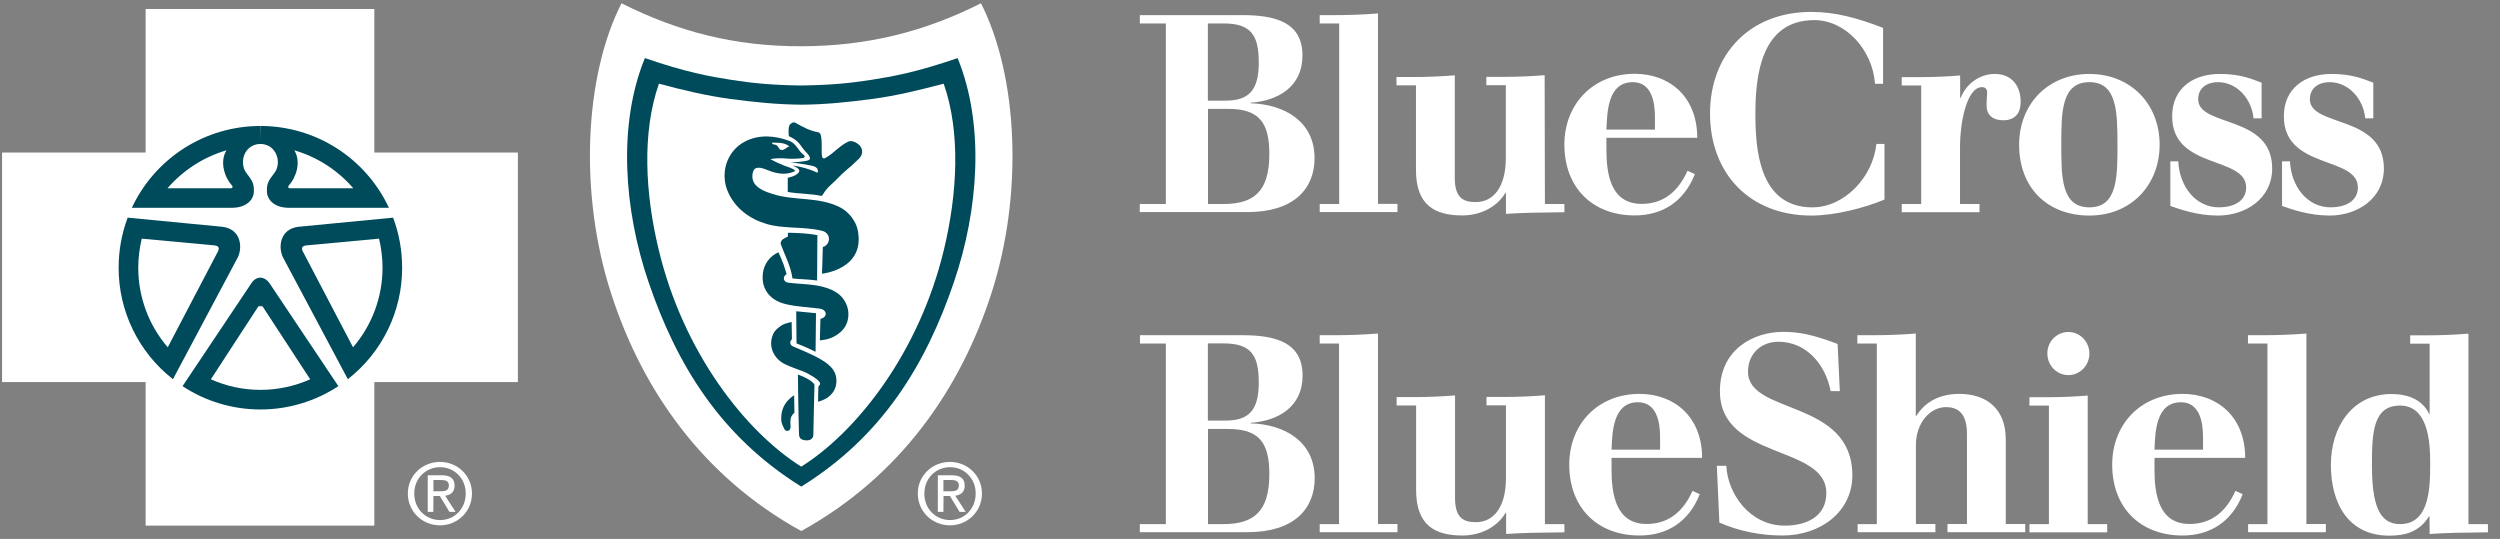 <svg xmlns="http://www.w3.org/2000/svg" width="167" height="36" viewBox="0 0 167 36" fill="none"><rect x="0" y="0" width="167" height="36" fill="#808080" stroke="none"/><g id="Group"><path id="Vector" fill-rule="evenodd" clip-rule="evenodd" d="M27.244 32.965C27.244 31.748 28.229 30.856 29.391 30.856C30.543 30.856 31.528 31.748 31.528 32.965C31.528 34.192 30.543 35.093 29.391 35.093C28.229 35.093 27.244 34.192 27.244 32.965ZM29.4 34.74C30.357 34.74 31.11 33.988 31.11 32.965C31.11 31.962 30.357 31.209 29.4 31.209C28.434 31.209 27.672 31.962 27.672 32.965C27.672 33.988 28.434 34.74 29.4 34.74ZM28.945 34.192H28.573V31.748H29.502C30.078 31.748 30.366 31.962 30.366 32.445C30.366 32.882 30.088 33.068 29.735 33.114L30.431 34.192H30.023L29.381 33.133H28.954L28.945 34.192ZM29.391 32.817C29.707 32.817 29.985 32.798 29.985 32.417C29.985 32.111 29.707 32.064 29.456 32.064H28.954V32.817H29.391ZM61.31 32.965C61.31 31.748 62.295 30.856 63.457 30.856C64.609 30.856 65.594 31.748 65.594 32.965C65.594 34.192 64.609 35.093 63.457 35.093C62.295 35.093 61.31 34.192 61.31 32.965ZM63.466 34.74C64.423 34.74 65.176 33.988 65.176 32.965C65.176 31.962 64.423 31.209 63.466 31.209C62.5 31.209 61.747 31.962 61.747 32.965C61.738 33.988 62.5 34.74 63.466 34.74ZM63.02 34.192H62.648V31.748H63.578C64.154 31.748 64.442 31.962 64.442 32.445C64.442 32.882 64.163 33.068 63.81 33.114L64.507 34.192H64.098L63.457 33.133H63.029L63.02 34.192ZM63.457 32.817C63.773 32.817 64.052 32.798 64.052 32.417C64.052 32.111 63.773 32.064 63.522 32.064H63.02V32.817H63.457Z" fill="white"></path><path id="Vector_2" fill-rule="evenodd" clip-rule="evenodd" d="M25.005 35.112V25.522H34.594V10.19H25.005V0.6H9.728V10.19H0.138V25.522H9.728V35.112H25.005Z" fill="white"></path><path id="Vector_3" fill-rule="evenodd" clip-rule="evenodd" d="M8.529 14.539L14.885 15.152C16.075 15.319 16.214 16.471 15.898 17.169L11.549 25.337V25.327C9.254 23.534 7.916 20.783 7.925 17.875C7.925 16.704 8.139 15.579 8.529 14.539ZM17.422 9.614C16.298 9.614 15.954 10.877 16.446 11.537C16.892 12.113 16.976 12.29 16.957 12.838C16.939 13.293 16.511 13.86 15.554 13.879H8.808C10.369 10.543 13.714 8.415 17.394 8.415L17.422 9.614Z" fill="#004B5B"></path><path id="Vector_4" fill-rule="evenodd" clip-rule="evenodd" d="M9.468 15.942L14.281 16.388C14.625 16.416 14.653 16.564 14.578 16.759L11.205 23.199C9.932 21.722 9.235 19.835 9.235 17.884C9.235 17.224 9.319 16.574 9.468 15.942ZM15.127 10.041C14.643 10.84 15.034 11.89 15.489 12.383C15.573 12.466 15.536 12.559 15.452 12.578H11.187C12.227 11.37 13.603 10.487 15.127 10.041Z" fill="white"></path><path id="Vector_5" fill-rule="evenodd" clip-rule="evenodd" d="M26.259 14.539L19.903 15.152C18.713 15.319 18.574 16.471 18.89 17.169L23.239 25.337V25.327C25.534 23.534 26.872 20.783 26.863 17.875C26.863 16.704 26.649 15.579 26.259 14.539ZM17.366 9.614C18.491 9.614 18.834 10.877 18.342 11.537C17.896 12.113 17.812 12.29 17.831 12.838C17.849 13.293 18.277 13.86 19.234 13.879H25.98C24.419 10.543 21.074 8.415 17.394 8.415L17.366 9.614Z" fill="#004B5B"></path><path id="Vector_6" fill-rule="evenodd" clip-rule="evenodd" d="M25.32 15.942L20.507 16.388C20.163 16.416 20.135 16.564 20.21 16.759L23.583 23.199C24.856 21.722 25.553 19.835 25.553 17.884C25.553 17.224 25.469 16.574 25.32 15.942ZM19.661 10.041C20.145 10.84 19.754 11.89 19.299 12.383C19.215 12.466 19.253 12.559 19.336 12.578H23.601C22.561 11.37 21.195 10.487 19.661 10.041Z" fill="white"></path><path id="Vector_7" fill-rule="evenodd" clip-rule="evenodd" d="M17.394 27.353C19.243 27.353 21.055 26.814 22.607 25.792V25.801L17.989 18.897C17.663 18.451 17.143 18.413 16.808 18.897L12.19 25.801V25.792C13.733 26.814 15.545 27.353 17.394 27.353Z" fill="#004B5B"></path><path id="Vector_8" fill-rule="evenodd" clip-rule="evenodd" d="M53.523 35.474C60.148 31.813 64.163 25.987 66.226 19.594C68.372 12.959 68.01 5.107 65.529 0.219C61.747 2.124 57.946 3.081 53.523 3.09C49.1 3.1 45.299 2.124 41.517 0.219C39.027 5.107 38.674 12.959 40.82 19.594C42.883 25.996 46.898 31.823 53.523 35.474Z" fill="white"></path><path id="Vector_9" fill-rule="evenodd" clip-rule="evenodd" d="M53.514 32.51C58.968 29.137 61.868 24.296 63.726 18.832C65.38 13.981 65.78 8.313 63.968 3.88C61.245 4.819 59.647 5.107 58.169 5.339C56.785 5.553 55.549 5.683 53.532 5.711H53.514C51.488 5.683 50.261 5.553 48.877 5.339C47.39 5.107 45.801 4.819 43.078 3.88C41.266 8.313 41.666 13.981 43.32 18.832C45.178 24.296 48.087 29.128 53.532 32.51H53.514Z" fill="#004B5B"></path><path id="Vector_10" fill-rule="evenodd" clip-rule="evenodd" d="M53.523 31.172C57.212 28.858 61.394 23.59 63.057 16.667C63.94 12.996 64.191 8.861 63.038 5.59C61.384 6.027 59.851 6.398 58.253 6.612C56.654 6.826 55.084 6.984 53.532 6.993H53.523C51.971 6.984 50.391 6.826 48.802 6.612C47.213 6.398 45.671 6.036 44.017 5.59C42.865 8.861 43.106 12.987 43.998 16.667C45.652 23.59 49.834 28.858 53.523 31.172Z" fill="white"></path><path id="Vector_11" fill-rule="evenodd" clip-rule="evenodd" d="M49.76 9.456C48.514 10.106 48.078 11.63 48.645 12.857C49.128 13.925 50.085 14.632 51.2 14.957C51.758 15.124 52.324 15.161 52.9 15.198C53.607 15.236 54.248 15.254 54.926 15.421C55.084 15.459 55.214 15.552 55.298 15.682C55.456 15.942 55.363 16.286 55.103 16.444C55.056 16.471 55.01 16.49 54.963 16.499C54.954 17.094 54.908 18.284 54.908 18.284C54.908 18.284 57.797 18.005 57.305 15.412C57.194 14.79 56.701 14.148 56.134 13.86C54.685 13.117 53.096 13.433 51.609 12.959C51.107 12.801 50.41 12.55 50.28 11.983C50.224 11.76 50.271 11.305 50.503 11.23C50.875 11.11 51.293 11.426 51.841 11.546C52.185 11.63 52.529 11.621 52.798 11.546C52.919 11.509 53.096 11.463 53.105 11.398C53.086 11.333 52.956 11.286 52.882 11.249C52.715 11.165 52.538 11.128 52.361 11.054C52.055 10.933 51.748 10.794 51.46 10.627C51.748 10.571 52.222 10.552 52.51 10.589C52.733 10.617 53.439 10.608 53.644 10.552C53.69 10.543 53.792 10.496 53.746 10.422C53.662 10.283 53.532 10.236 53.439 10.106C53.235 9.827 53.058 9.539 52.724 9.409C51.767 9.056 50.707 8.963 49.76 9.456Z" fill="#004B5B"></path><path id="Vector_12" fill-rule="evenodd" clip-rule="evenodd" d="M54.582 18.739L54.601 15.709C54.601 15.709 54.211 15.626 53.662 15.589C52.956 15.542 52.631 15.551 52.631 15.551V15.802C52.631 15.802 52.287 15.951 52.231 16.044C52.203 16.081 52.12 16.202 52.157 16.313C52.436 17.066 52.826 17.791 52.938 18.599C53.467 18.664 53.941 18.646 54.582 18.739Z" fill="#004B5B"></path><path id="Vector_13" fill-rule="evenodd" clip-rule="evenodd" d="M50.958 18.274C50.828 19.463 51.609 20.105 52.464 20.309C53.142 20.476 53.802 20.504 54.508 20.588C54.592 20.597 54.787 20.607 54.926 20.662C55.047 20.718 55.112 20.792 55.14 20.867C55.177 20.978 55.158 21.062 55.084 21.155C55.01 21.248 54.805 21.303 54.805 21.303L54.768 22.735C54.768 22.735 55.344 22.716 55.809 22.428C56.255 22.158 56.525 21.824 56.627 21.396C56.738 20.904 56.664 20.421 56.311 19.937C56.078 19.622 55.679 19.389 55.27 19.25C54.424 18.953 53.514 18.999 52.631 18.878C52.501 18.86 52.38 18.757 52.361 18.637C52.343 18.413 52.547 18.311 52.547 18.311C52.547 18.311 52.445 17.967 52.334 17.642C52.231 17.373 52.12 17.113 51.999 16.852C51.423 17.103 51.023 17.651 50.958 18.274Z" fill="#004B5B"></path><path id="Vector_14" fill-rule="evenodd" clip-rule="evenodd" d="M54.508 20.922L54.48 23.497L53.839 23.199L53.207 22.939L53.188 20.792C53.765 20.858 54.025 20.867 54.508 20.922Z" fill="#004B5B"></path><path id="Vector_15" fill-rule="evenodd" clip-rule="evenodd" d="M51.637 22.335C51.283 23.162 51.72 23.98 52.426 24.324C52.789 24.5 53.272 24.667 53.662 24.816C54.053 24.965 54.731 25.383 54.777 25.587C54.805 25.718 54.666 25.829 54.666 25.829L54.647 26.833C54.647 26.833 55.066 26.74 55.372 26.489C55.66 26.247 55.874 25.931 55.874 25.439C55.874 24.89 55.614 24.463 54.833 24.008C54.229 23.654 53.495 23.366 52.919 23.116C52.835 23.078 52.761 22.911 52.798 22.818C52.817 22.762 52.845 22.707 52.9 22.669L52.882 21.508C52.882 21.508 52.445 21.592 52.231 21.722C52.055 21.843 51.767 22.028 51.637 22.335Z" fill="#004B5B"></path><path id="Vector_16" fill-rule="evenodd" clip-rule="evenodd" d="M54.406 25.755C54.415 25.671 54.378 25.662 54.35 25.606C54.183 25.429 53.932 25.299 53.876 25.271C53.7 25.169 53.3 25.02 53.3 25.02C53.3 25.02 53.328 27.65 53.374 29.007C53.384 29.314 53.56 29.397 53.858 29.416C54.22 29.434 54.322 29.211 54.331 29.081C54.331 28.626 54.387 26.739 54.406 25.755ZM54.685 8.842C54.815 8.935 54.815 8.945 54.852 9.14C54.935 9.558 54.843 10.218 54.926 10.506C54.973 10.599 55.066 10.599 55.131 10.552C55.716 10.236 56.106 9.697 56.701 9.446C56.98 9.326 57.742 9.716 57.565 10.292C57.482 10.561 57.361 10.599 57.194 10.775C56.85 11.128 56.367 11.472 55.939 11.927C55.651 12.243 55.307 12.466 55.084 12.819C55.028 12.912 54.963 12.996 54.898 13.089C54.081 12.922 53.263 12.95 52.622 12.819V11.872C52.622 11.872 53.272 11.769 53.393 11.444C53.402 11.416 53.384 11.305 53.291 11.24C53.179 11.165 53.058 11.1 52.928 11.054C53.514 11.128 54.081 11.296 54.61 11.537C54.657 11.472 54.629 11.314 54.582 11.258C54.499 11.156 54.452 11.128 54.229 11.072C53.839 10.97 52.798 10.84 52.798 10.84C52.798 10.84 53.282 10.84 53.69 10.775C53.886 10.747 54.053 10.71 54.09 10.636C54.136 10.534 54.053 10.385 53.913 10.236C53.82 10.134 53.718 10.032 53.644 9.93C53.551 9.799 53.393 9.558 53.216 9.409C53.068 9.279 52.696 9.093 52.696 9.093C52.696 9.093 52.631 8.582 52.733 8.378C52.808 8.229 53.003 8.136 53.114 8.192C53.597 8.461 54.053 8.731 54.685 8.842Z" fill="#004B5B"></path><path id="Vector_17" fill-rule="evenodd" clip-rule="evenodd" d="M52.621 9.818C52.501 9.902 52.417 9.985 52.287 10.013C52.017 10.06 52.055 9.827 51.869 9.697C51.757 9.623 51.646 9.716 51.553 9.53C51.943 9.539 52.454 9.502 52.742 9.8C52.705 9.79 52.64 9.809 52.621 9.818ZM17.264 20.458C17.338 20.356 17.44 20.356 17.533 20.458L20.721 25.337C19.68 25.801 18.546 26.043 17.403 26.043C16.223 26.043 15.099 25.792 14.086 25.337L17.264 20.458C17.348 20.356 17.459 20.356 17.533 20.458H17.264Z" fill="white"></path><path id="Vector_18" fill-rule="evenodd" clip-rule="evenodd" d="M52.659 26.721C52.389 27 52.222 27.371 52.194 27.762C52.148 28.245 52.269 28.375 52.38 28.635C52.482 28.849 52.715 28.83 52.789 28.635C52.854 28.477 52.761 28.329 52.817 27.975C52.863 27.715 53.068 27.576 53.068 27.576L53.049 26.405C53.049 26.405 52.873 26.498 52.659 26.721Z" fill="#004B5B"></path><path id="Vector_19" fill-rule="evenodd" clip-rule="evenodd" d="M76.141 13.628H77.878V1.566H76.141V1.009H82.961C85.219 1.009 87.004 1.492 87.004 3.713C87.004 5.794 85.377 6.733 83.537 6.863V6.9C85.721 6.956 87.812 8.062 87.812 10.561C87.812 12.624 86.418 14.167 83.333 14.167H76.132L76.141 13.628ZM80.694 13.628H81.725C83.751 13.628 84.792 12.801 84.792 10.292C84.792 8.173 84.104 7.272 82.032 7.272H80.694V13.628ZM80.694 6.724H81.846C83.454 6.724 84.086 6.008 84.086 4.168C84.086 2.347 83.565 1.566 81.735 1.566H80.685V6.724H80.694ZM88.156 13.628H89.457V1.566H88.156V1.009H89.271C90.191 1.009 91.129 0.972 92.049 0.897V13.619H93.35V14.167H88.156V13.628ZM103.2 13.628H104.501V14.176C102.736 14.195 101.686 14.213 100.598 14.288V12.885H100.561C99.948 13.897 98.814 14.39 97.69 14.39C95.869 14.39 94.586 13.73 94.586 11.351V5.702H93.285V5.144H94.4C95.32 5.144 96.259 5.107 97.179 5.032V11.9C97.179 13.312 97.848 13.498 98.591 13.498C99.743 13.498 100.589 12.522 100.589 10.552V5.692H99.288V5.135H100.403C101.323 5.135 102.262 5.098 103.182 5.023L103.2 13.628ZM107.308 9.205V9.995C107.308 11.63 107.596 13.619 109.659 13.619C111.173 13.619 112.13 12.736 112.725 11.407L113.218 11.63C112.493 13.47 111.052 14.39 109.194 14.39C106.397 14.39 104.501 12.55 104.501 9.66C104.501 6.937 106.434 4.93 109.194 4.93C111.545 4.93 113.376 6.473 113.376 9.205H107.308ZM110.551 8.656V7.811C110.551 6.761 110.3 5.488 109.073 5.488C107.391 5.488 107.363 7.476 107.308 8.656H110.551ZM125.79 5.599H125.251C125.084 3.313 123.281 1.343 121.19 1.343C117.65 1.343 117.26 5.042 117.26 7.588C117.26 9.911 117.474 13.851 121.07 13.851C123.198 13.851 125.112 11.844 125.344 9.614H125.883V13.331C124.526 13.897 122.584 14.399 120.995 14.399C116.86 14.399 114.23 11.565 114.23 7.588C114.23 3.629 116.869 0.795 120.995 0.795C122.584 0.795 124.099 1.204 125.79 1.864V5.599ZM127.035 13.628H128.336V5.711H127.035V5.153H128.16C129.08 5.153 130.018 5.116 130.938 5.042V6.538H130.975C131.338 5.599 132.239 4.94 133.252 4.94C134.395 4.94 134.98 5.748 134.98 6.798C134.98 7.551 134.618 8.034 133.81 8.034C133.103 8.034 132.704 7.662 132.704 7.058C132.704 6.519 132.741 6.473 132.741 6.194C132.741 5.971 132.648 5.822 132.397 5.822C131.347 5.822 130.929 8.303 130.929 9.744V13.628H132.23V14.176H127.035V13.628ZM139.571 14.399C136.774 14.399 134.878 12.559 134.878 9.669C134.878 6.947 136.811 4.94 139.571 4.94C142.331 4.94 144.264 6.947 144.264 9.669C144.254 12.392 142.331 14.399 139.571 14.399ZM139.571 5.488C137.694 5.488 137.694 7.514 137.694 9.669C137.694 11.825 137.694 13.851 139.571 13.851C141.448 13.851 141.448 11.825 141.448 9.669C141.439 7.514 141.439 5.488 139.571 5.488ZM144.97 10.775H145.509C145.583 12.429 146.652 13.851 148.222 13.851C149.142 13.851 150.043 13.479 150.043 12.522C150.043 10.403 145.1 11.342 145.1 7.774C145.1 5.878 146.522 4.94 148.278 4.94C149.635 4.94 150.369 5.255 151.075 5.525V7.904H150.536C150.415 6.612 149.439 5.488 148.157 5.488C147.432 5.488 146.838 5.869 146.838 6.631C146.838 8.508 151.781 7.644 151.781 11.249C151.781 13.293 149.978 14.399 148.157 14.399C146.782 14.399 145.648 13.99 144.979 13.758V10.775H144.97ZM152.432 10.775H152.971C153.045 12.429 154.104 13.851 155.684 13.851C156.604 13.851 157.505 13.479 157.505 12.522C157.505 10.403 152.562 11.342 152.562 7.774C152.562 5.878 153.983 4.94 155.74 4.94C157.096 4.94 157.831 5.255 158.537 5.525V7.904H157.998C157.877 6.612 156.892 5.488 155.619 5.488C154.894 5.488 154.299 5.869 154.299 6.631C154.299 8.508 159.243 7.644 159.243 11.249C159.243 13.293 157.44 14.399 155.619 14.399C154.244 14.399 153.11 13.99 152.441 13.758V10.775H152.432ZM76.141 35.01H77.878V22.948H76.15V22.391H82.971C85.229 22.391 87.013 22.874 87.013 25.095C87.013 27.176 85.387 28.115 83.547 28.245V28.282C85.731 28.338 87.821 29.444 87.821 31.943C87.821 34.006 86.427 35.549 83.342 35.549H76.141V35.01ZM80.694 35.01H81.725C83.742 35.01 84.792 34.183 84.792 31.674C84.792 29.555 84.104 28.654 82.032 28.654H80.694V35.01ZM80.694 28.096H81.846C83.454 28.096 84.086 27.381 84.086 25.541C84.086 23.72 83.565 22.939 81.735 22.939H80.685V28.096H80.694ZM88.156 35.01H89.448V22.948H88.156V22.391H89.271C90.191 22.391 91.129 22.354 92.049 22.279V35.001H93.35V35.549H88.156V35.01ZM103.2 35.01H104.501V35.558C102.736 35.577 101.686 35.595 100.608 35.67V34.266H100.571C99.957 35.279 98.824 35.772 97.699 35.772C95.878 35.772 94.596 35.112 94.596 32.733V27.083H93.295V26.526H94.419C95.339 26.526 96.278 26.489 97.197 26.414V33.282C97.197 34.694 97.867 34.88 98.601 34.88C99.753 34.88 100.598 33.904 100.598 31.934V27.074H99.297V26.517H100.422C101.342 26.517 102.28 26.479 103.2 26.405V35.01ZM107.651 30.587V31.377C107.651 33.012 107.939 35.001 109.993 35.001C111.508 35.001 112.465 34.118 113.06 32.789L113.543 33.012C112.818 34.852 111.378 35.772 109.519 35.772C106.722 35.772 104.827 33.932 104.827 31.042C104.827 28.319 106.75 26.312 109.519 26.312C111.861 26.312 113.701 27.855 113.701 30.587H107.651ZM110.894 30.038V29.193C110.894 28.143 110.644 26.87 109.417 26.87C107.744 26.87 107.698 28.858 107.651 30.038H110.894ZM114.686 31.116H115.318C115.411 32.993 116.888 35.112 119.22 35.112C120.642 35.112 121.999 34.527 121.999 32.938C121.999 29.676 114.89 30.745 114.89 26.126C114.89 23.329 117.148 22.168 119.109 22.168C120.178 22.168 121.116 22.354 122.752 22.976L122.9 26.126H122.287C121.943 24.323 120.642 22.828 118.802 22.828C117.631 22.828 116.767 23.636 116.767 24.835C116.767 27.725 123.737 26.637 123.737 31.758C123.737 34.136 121.674 35.772 119.063 35.772C117.641 35.772 116.191 35.493 114.853 34.908L114.686 31.116ZM124.071 35.01H125.372V22.948H124.071V22.391H125.196C126.115 22.391 127.054 22.354 127.974 22.279V27.78H128.011C128.624 26.805 129.619 26.312 130.882 26.312C132.704 26.312 133.986 27.306 133.986 29.351V35.001H135.287V35.549H130.093V35.001H131.394V28.979C131.394 27.539 130.725 27.195 129.99 27.195C128.978 27.195 127.983 28.189 127.983 29.732V35.001H129.284V35.549H124.09V35.01H124.071ZM135.566 35.01H136.867V27.093H135.566V26.535H136.681C137.61 26.535 138.539 26.498 139.459 26.424V35.01H140.76V35.558H135.566V35.01ZM138.168 22.177C138.939 22.177 139.571 22.818 139.571 23.617C139.571 24.416 138.939 25.058 138.168 25.058C137.396 25.058 136.765 24.416 136.765 23.617C136.755 22.818 137.387 22.177 138.168 22.177ZM143.92 30.587V31.377C143.92 33.012 144.208 35.001 146.261 35.001C147.776 35.001 148.733 34.118 149.328 32.789L149.811 33.012C149.086 34.852 147.646 35.772 145.788 35.772C142.991 35.772 141.095 33.932 141.095 31.042C141.095 28.319 143.028 26.312 145.788 26.312C148.139 26.312 149.978 27.855 149.978 30.587H143.92ZM147.163 30.038V29.193C147.163 28.143 146.912 26.87 145.685 26.87C144.013 26.87 143.966 28.858 143.92 30.038H147.163ZM150.164 35.01H151.465V22.948H150.164V22.391H151.289C152.209 22.391 153.147 22.354 154.067 22.279V35.001H155.368V35.549H150.174V35.01H150.164ZM162.291 34.489H162.254C161.603 35.577 160.572 35.781 159.605 35.781C156.855 35.781 155.703 33.607 155.703 31.051C155.703 28.561 157.096 26.321 159.754 26.321C160.888 26.321 161.845 26.73 162.263 27.65H162.3V22.958H160.999V22.4H162.114C163.034 22.4 163.973 22.363 164.893 22.288V35.01H166.194V35.558C164.428 35.577 163.378 35.595 162.3 35.67L162.291 34.489ZM160.321 27.093C158.537 27.093 158.444 28.858 158.444 31.051C158.444 33.718 158.927 35.01 160.321 35.01C162.217 35.01 162.337 32.798 162.337 31.051C162.347 29.555 162.217 27.093 160.321 27.093Z" fill="white"></path></g></svg>
